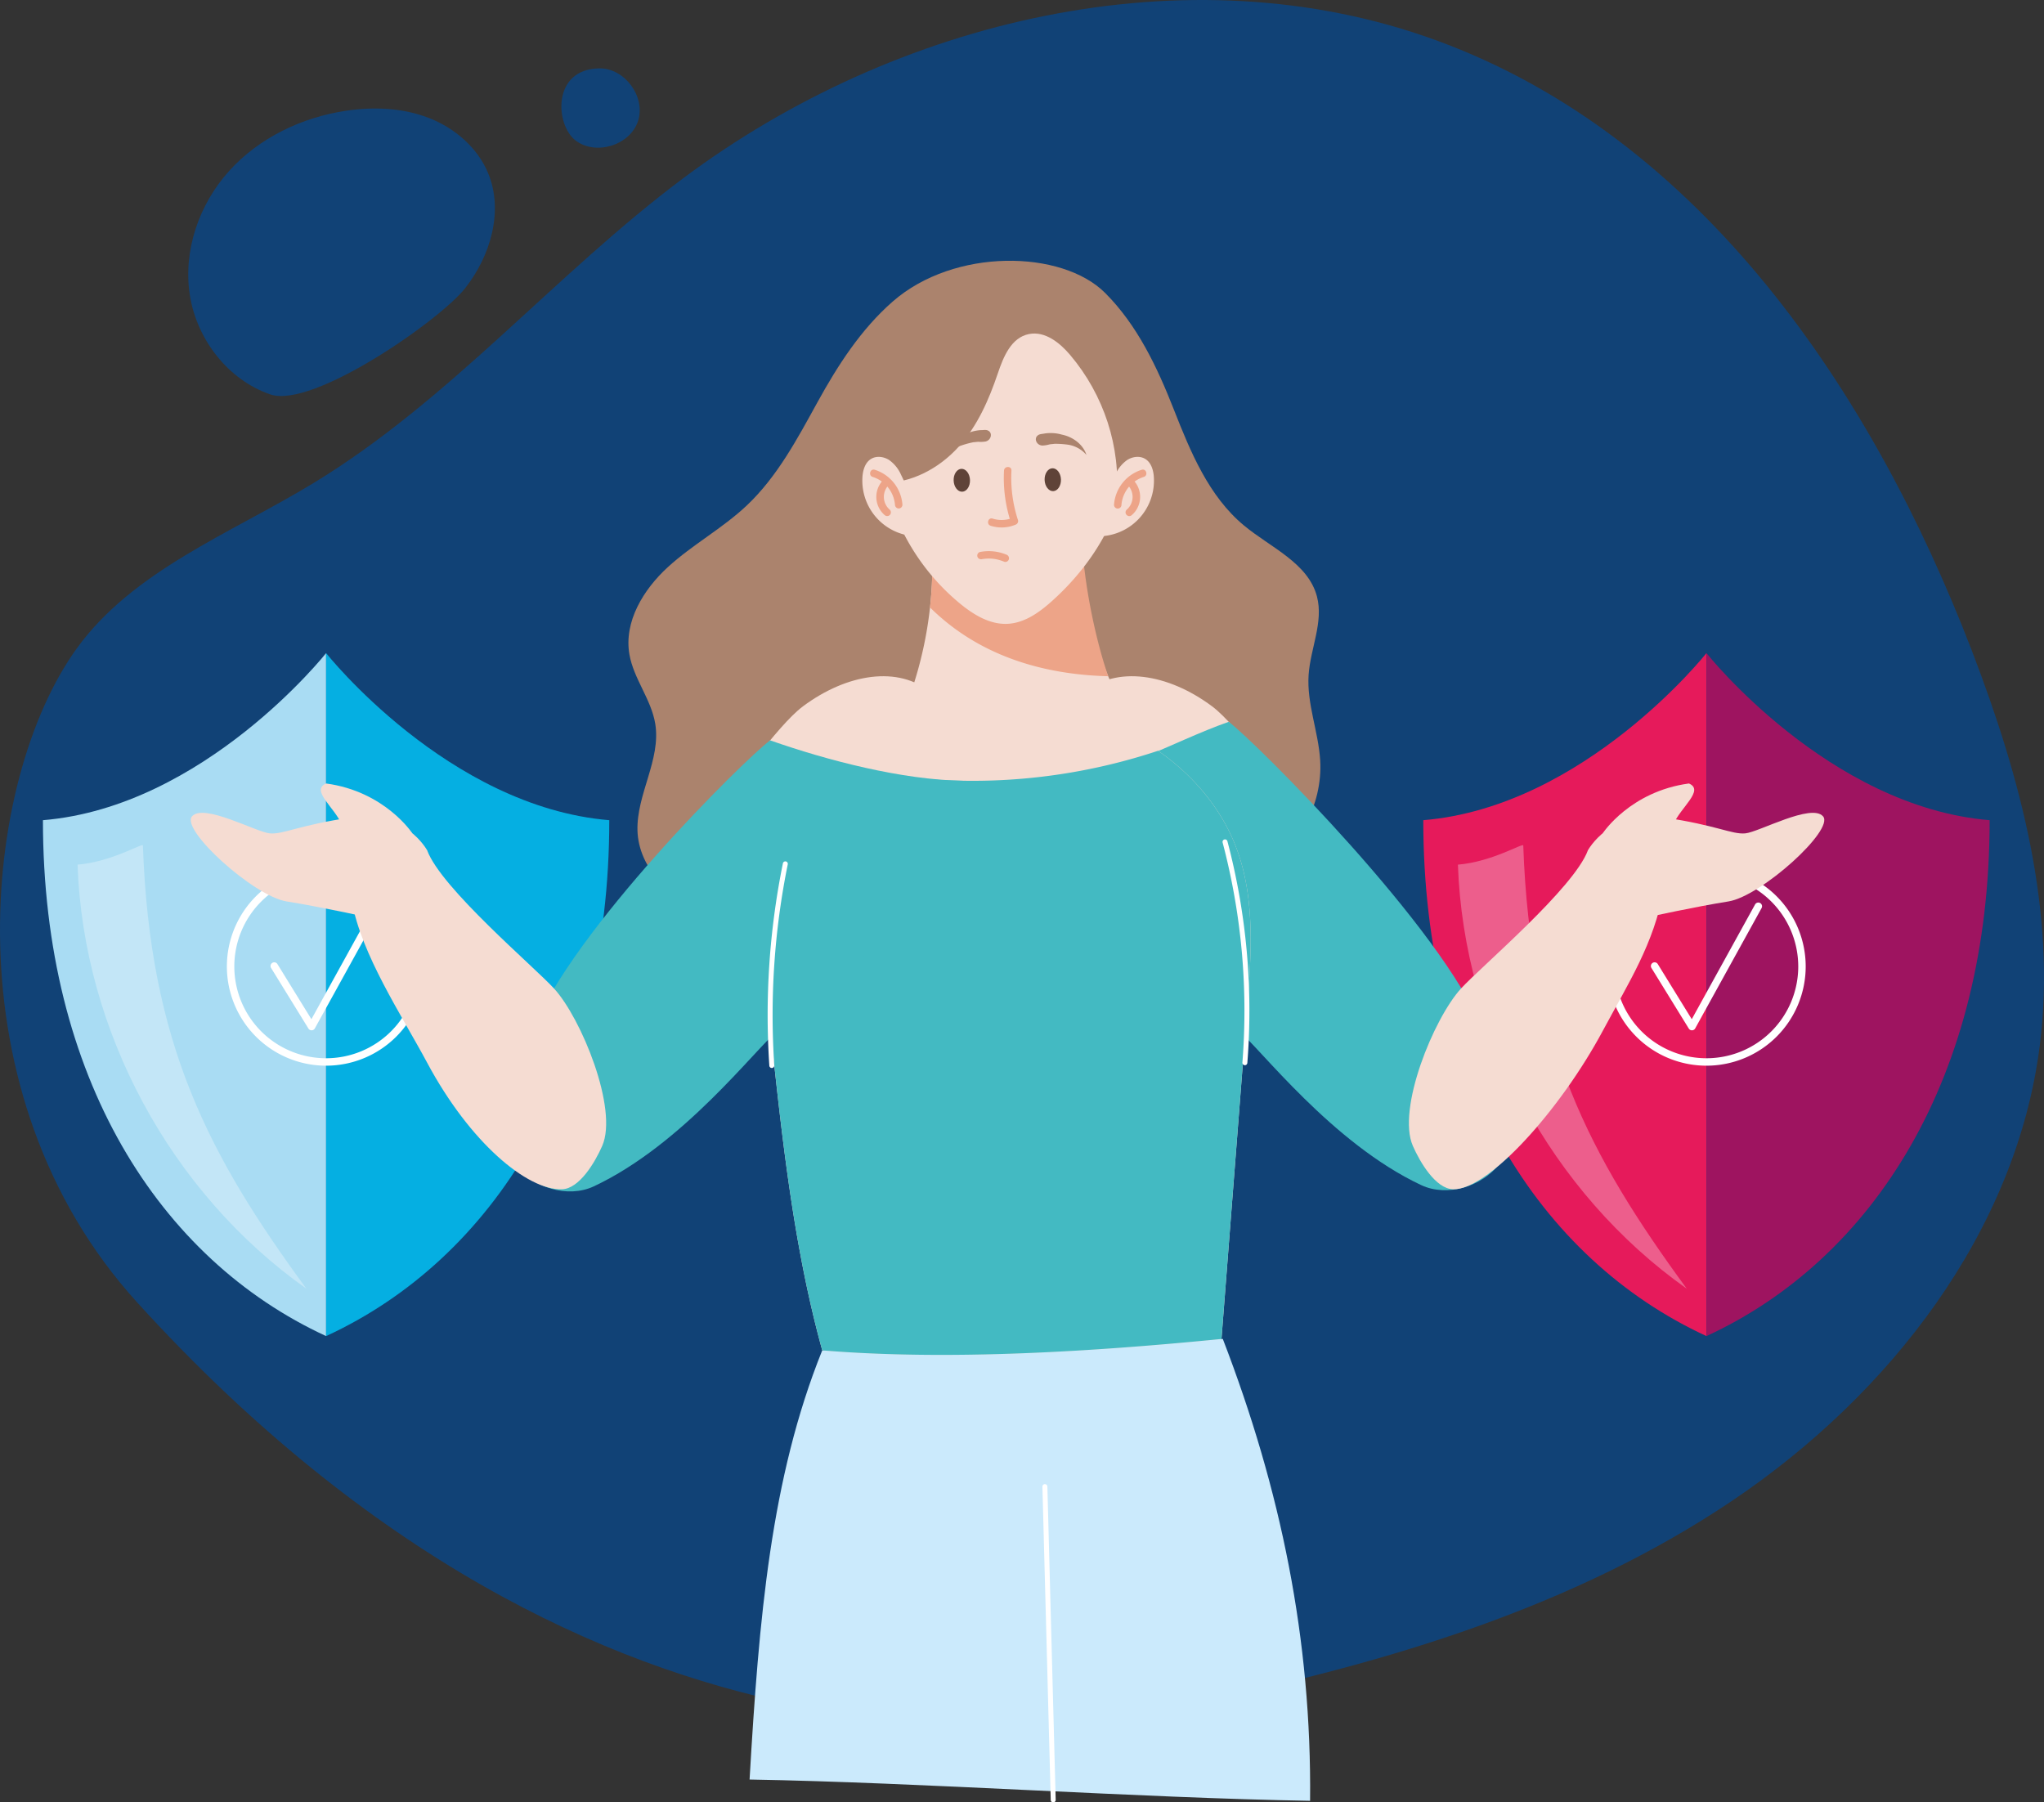 <?xml version="1.0" encoding="UTF-8"?>
<svg xmlns="http://www.w3.org/2000/svg" id="Ebene_1" data-name="Ebene 1" viewBox="0 0 1050.112 925.981">
  <rect x="0" y="0" width="1050.112" height="925.981" fill="#333333" stroke="none"/>
  <defs>
    <style>.cls-1{fill:#a8dbf2;}.cls-2{fill:#adc6d8;}.cls-3{fill:#114276;}.cls-4{fill:#00afe2;}.cls-5{fill:#a9dcf3;}.cls-6{fill:#05afe2;}.cls-7{fill:#fff;}.cls-8{opacity:0.3;}.cls-9{fill:#e61a5b;}.cls-10{fill:#9e1460;}.cls-11{fill:#ab836d;}.cls-12{fill:#f5dcd2;}.cls-13{fill:#43bac2;}.cls-14{fill:#cbeafc;}.cls-15{fill:#eda488;}.cls-16{fill:#5f4338;}.cls-17,.cls-18{fill:none;}.cls-17{stroke:#fff;stroke-linecap:round;stroke-linejoin:round;stroke-width:2px;}</style>
  </defs>
  <path class="cls-1" d="M612.682,838.928l-3.684-.35C610.551,838.694,612.104,838.811,612.682,838.928Z" transform="translate(0 -59.459)"></path>
  <path class="cls-2" d="M684.339,714.477" transform="translate(0 -59.459)"></path>
  <path class="cls-1" d="M623.948,884.004l-3.684-.35C621.816,883.77,623.369,883.887,623.948,884.004Z" transform="translate(0 -59.459)"></path>
  <path class="cls-2" d="M695.604,759.553" transform="translate(0 -59.459)"></path>
  <path class="cls-3" d="M70.453,728.563C-27.14,621.184-9.176,459.927,39.385,392.661c28.919-40.057,78.793-59.004,121.436-84.883,70.561-42.823,124.243-107.444,190.205-156.764,108.82-81.365,258.718-117.634,386.844-70.84,136.346,49.796,224.123,180.674,275.208,313.659,24.912,64.852,43.604,134.17,34.841,202.98-12.143,95.356-76.917,179.077-158.073,233.697s-177.561,83.423-273.945,103.369C548.941,947.735,309.671,991.768,70.453,728.563Z" transform="translate(0 -59.459)"></path>
  <path class="cls-4" d="M167.539,366.077" transform="translate(0 -59.459)"></path>
  <path class="cls-5" d="M22.058,480.834c82.956-6.88,145.481-85.839,145.481-85.839V745.874C81.803,706.347,22.058,613.05,22.058,480.834Z" transform="translate(0 -59.459)"></path>
  <path class="cls-6" d="M313.02,480.834c-82.956-6.88-145.48-85.839-145.48-85.839V745.874C253.275,706.347,313.02,613.05,313.02,480.834Z" transform="translate(0 -59.459)"></path>
  <path class="cls-7" d="M160.082,588.782a1.916,1.916,0,0,1-1.628-.909l-19.177-31.108a1.912,1.912,0,0,1,3.256-2.006l17.457,28.32,32.509-58.923a1.912,1.912,0,1,1,3.348,1.847h0l-34.091,61.79a1.916,1.916,0,0,1-1.628.988Z" transform="translate(0 -59.459)"></path>
  <path class="cls-7" d="M167.539,606.955a50.98,50.98,0,1,1,50.98-50.98A50.98,50.98,0,0,1,167.539,606.955Zm0-98.135a47.156,47.156,0,1,0,47.156,47.156v0a47.209,47.209,0,0,0-47.156-47.156Z" transform="translate(0 -59.459)"></path>
  <g class="cls-8">
    <path class="cls-7" d="M157.415,721.532C87.605,672.153,42.801,589.126,39.848,503.669c17.604-1.435,33.52-11.347,33.571-9.845C76.937,595.635,107.182,652.95,157.415,721.532Z" transform="translate(0 -59.459)"></path>
  </g>
  <path class="cls-4" d="M876.701,366.077" transform="translate(0 -59.459)"></path>
  <path class="cls-9" d="M731.22,480.834c82.956-6.88,145.481-85.839,145.481-85.839V745.874C790.965,706.347,731.22,613.05,731.22,480.834Z" transform="translate(0 -59.459)"></path>
  <path class="cls-10" d="M1022.181,480.834c-82.956-6.88-145.48-85.839-145.48-85.839V745.874C962.436,706.347,1022.181,613.05,1022.181,480.834Z" transform="translate(0 -59.459)"></path>
  <path class="cls-7" d="M869.243,588.782a1.916,1.916,0,0,1-1.628-.909l-19.177-31.108a1.912,1.912,0,0,1,3.256-2.006h0l17.457,28.32,32.509-58.923a1.912,1.912,0,1,1,3.348,1.847h0l-34.091,61.79a1.916,1.916,0,0,1-1.628.988Z" transform="translate(0 -59.459)"></path>
  <path class="cls-7" d="M876.701,606.955a50.98,50.98,0,1,1,50.98-50.98A50.98,50.98,0,0,1,876.701,606.955Zm0-98.135a47.156,47.156,0,1,0,47.156,47.156v0a47.209,47.209,0,0,0-47.156-47.156Z" transform="translate(0 -59.459)"></path>
  <g class="cls-8">
    <path class="cls-7" d="M866.576,721.532C796.767,672.153,751.963,589.126,749.01,503.669c17.604-1.435,33.52-11.347,33.571-9.845C786.099,595.635,816.344,652.95,866.576,721.532Z" transform="translate(0 -59.459)"></path>
  </g>
  <path class="cls-11" d="M458.603,214.398c-16.256,14.232-28.118,32.637-38.545,51.56s-20.737,38.428-36.461,53.245c-12.44,11.722-27.766,20.005-40.392,31.526s-22.772,28.092-19.844,44.931c2.184,12.559,11.258,23.128,13.289,35.713,2.97,18.398-9.64,36.105-9.148,54.734.507,19.202,17.008,36.663,36.151,38.255,17.926,1.49,34.613-9.194,52.487-11.216,17.798-2.013,35.445,4.7,51.257,13.116s30.756,18.698,47.594,24.805,36.559,7.52,51.958-1.628c12.291-7.302,20.326-20.347,32.581-27.709,14.054-8.443,31.727-8.321,46.581-15.26,20.823-9.727,33.532-33.468,32.132-56.408-.901-14.76-6.936-29.092-5.946-43.846.913-13.607,7.764-27.155,4.284-40.341-4.543-17.214-23.779-25.085-37.485-36.448-18.046-14.962-27.423-37.677-35.998-59.494S584.345,226.536,567.769,209.96C545.532,187.724,490.252,186.689,458.603,214.398Z" transform="translate(0 -59.459)"></path>
  <path class="cls-12" d="M540.239,458.514c.076.688.153,1.376.255,2.065,1.835,12.834,8.348,24.585,15.192,35.66,35.75,57.836,78.807,67.61,131.456,110.624,11.47,9.367,24.311,10.074,38.636,13.846,14.313,3.772,8.189,11.827,17.085,0,10.209-13.573,34.061,4.202,27.855-11.627-20.201-51.528-59.85-92.681-99.652-131.145-12.018-11.611-34.728-45.451-48.353-55.609-22.737-16.951-49.184-20.949-65.778-7.032C544.151,429.698,538.837,444.877,540.239,458.514Z" transform="translate(0 -59.459)"></path>
  <path class="cls-13" d="M540.494,459.954c1.835,12.834,8.348,24.585,15.192,35.66,35.75,57.836,27.346,49.68,79.995,92.694,11.47,9.367,48.533,58.45,94.483,80.012,13.399,6.288,31.442.688,40.338-11.139,10.209-13.573-2.699-53.044-8.906-68.873-20.201-51.528-116.712-147.854-130.336-158.012C601.703,440.658,571.846,459.483,540.494,459.954Z" transform="translate(0 -59.459)"></path>
  <path class="cls-12" d="M815.786,496.325c-7.182,19.44-54.805,59.657-65.183,70.983-14,15.28-33.068,61.88-24.748,80.861,3.63,8.281,11.687,22.057,20.726,22.29,17.872.462,54.89-40.404,76.92-81.527,13.219-24.675,26.189-44.559,31.153-72.043-1.266-7.439-8.866-14.627-15.152-18.801S825.184,492.469,815.786,496.325Z" transform="translate(0 -59.459)"></path>
  <path class="cls-12" d="M815.786,496.325s11.336-20.999,38.868-16.936,35.078,8.868,42.043,8.207,33.974-15.636,39.915-8.729-31.789,41.034-48.622,43.706-40.632,7.896-40.632,7.896Z" transform="translate(0 -59.459)"></path>
  <path class="cls-12" d="M823.501,487.446s14.05-21.407,44.203-25.471c8.096,3.483-4.244,12.19-7.941,20.896S823.501,487.446,823.501,487.446Z" transform="translate(0 -59.459)"></path>
  <path class="cls-14" d="M422.348,753.407c-26.341,65.499-32.417,137.185-37.251,220.285,88.707,1.521,199.256,9.415,287.963,10.936.841-82.918-15.039-159.915-44.842-237.297C561.43,749.221,491.326,744.368,422.348,753.407Z" transform="translate(0 -59.459)"></path>
  <path class="cls-12" d="M580.026,428.449a156.866,156.866,0,0,1-118.311,2.778,202.237,202.237,0,0,0,16.084-59.684,200.097,200.097,0,0,0,1.198-23.604c31.314-20.277,46.889-22.112,62.195-20.8,4.575.395,9.584,1.313,12.426,4.907,2.613,3.288,2.651,7.838,2.715,12.031a173.623,173.623,0,0,0,14.771,66.923A171.514,171.514,0,0,0,580.026,428.449Z" transform="translate(0 -59.459)"></path>
  <path class="cls-15" d="M569.346,406.871c-34.526-.854-66.987-11.036-91.547-35.328a200.097,200.097,0,0,0,1.198-23.604c31.314-20.277,46.889-22.112,62.195-20.8,4.575.395,9.584,1.313,12.426,4.907,2.613,3.288,2.368,7.852,2.715,12.031C557.899,362.959,562.828,387.979,569.346,406.871Z" transform="translate(0 -59.459)"></path>
  <path class="cls-12" d="M453.121,298.81a113.681,113.681,0,0,0,39.982,70.648c6.974,5.758,15.378,10.927,24.518,10.492,8.755-.417,16.34-5.882,22.786-11.654,20.21-18.097,35.478-42.453,38.107-69.036s-8.99-55.102-32.219-69.373c-22.844-14.034-54.97-11.844-75.574,5.153S450.378,279.774,453.121,298.81Z" transform="translate(0 -59.459)"></path>
  <path class="cls-11" d="M507.688,280.717c-1.107-.636-2.538-.231-3.825-.278a21.306,21.306,0,0,0-8.417,2.352c-5.583,2.405-9.699,7.343-10.258,12.783a15.54,15.54,0,0,1,8.791-7.271h.001a49.457,49.457,0,0,1,6.273-1.686q-.307.062.035.022c.803-.039,1.61-.203,2.41-.205a15.526,15.526,0,0,0,3.64-.155C509.192,285.627,510.086,281.916,507.688,280.717Z" transform="translate(0 -59.459)"></path>
  <path class="cls-11" d="M533.121,283.189c.955-.848,2.439-.74,3.69-1.048a21.303,21.303,0,0,1,8.719.597c5.954,1.224,10.986,5.225,12.635,10.438a15.541,15.541,0,0,0-10.083-5.338h-.001a49.421,49.421,0,0,0-6.484-.38q.313-.001-.03.029c-.794.125-1.618.127-2.402.288a15.52,15.52,0,0,1-3.596.586C532.643,288.303,531.016,284.85,533.121,283.189Z" transform="translate(0 -59.459)"></path>
  <path class="cls-11" d="M453.148,307.543c15.147.296,29.499-7.648,39.297-18.483s15.63-24.315,20.216-37.857c2.844-8.399,6.828-18.35,16.03-20.137,8.239-1.6,15.804,4.515,21.043,10.69,17.465,20.585,26.188,47.516,23.883,73.733,8.284-4.478,12.535-13.81,12.804-22.773s-2.839-17.697-6.292-26.059c-5.415-13.113-12.052-26.238-23.07-35.775-19.102-16.535-49.433-18.994-72.893-8.494s-39.919,32.318-46.211,55.971c-1.954,7.343-3.013,15.089-1.196,22.463S443.671,315.163,453.148,307.543Z" transform="translate(0 -59.459)"></path>
  <ellipse class="cls-16" cx="494.136" cy="306.197" rx="4.201" ry="5.879" transform="translate(-10.889 -41.145) rotate(-2.1)"></ellipse>
  <ellipse class="cls-16" cx="540.94" cy="306.197" rx="4.201" ry="5.879" transform="matrix(0.999, -0.037, 0.037, 0.999, -10.857, -39.43)"></ellipse>
  <path class="cls-12" d="M462.895,303.342a18.189,18.189,0,0,0-6.112-7.559c-2.763-1.77-6.528-2.258-9.317-.528-3.009,1.867-4.145,5.7-4.379,9.234a28.607,28.607,0,0,0,29.962,30.457C471.037,328.333,471.429,320.734,462.895,303.342Z" transform="translate(0 -59.459)"></path>
  <path class="cls-12" d="M572.983,303.342a18.191,18.191,0,0,1,6.112-7.559c2.763-1.77,6.528-2.258,9.317-.528,3.009,1.867,4.146,5.7,4.379,9.234a28.607,28.607,0,0,1-29.962,30.457C564.841,328.333,564.449,320.734,572.983,303.342Z" transform="translate(0 -59.459)"></path>
  <path class="cls-15" d="M515.816,301.219a72.47,72.47,0,0,0,3.504,26.486l1.335-2.352a15.264,15.264,0,0,1-10.688.531c-2.352-.744-3.358,2.947-1.016,3.687a18.556,18.556,0,0,0,12.721-.531,1.952,1.952,0,0,0,1.335-2.352,69.38,69.38,0,0,1-3.368-25.469C519.772,298.76,515.948,298.767,515.816,301.219Z" transform="translate(0 -59.459)"></path>
  <path class="cls-15" d="M448.352,304.48a16.518,16.518,0,0,1,11.451,14.303,1.956,1.956,0,0,0,1.912,1.912,1.928,1.928,0,0,0,1.912-1.912,20.379,20.379,0,0,0-14.258-17.99c-2.362-.707-3.372,2.982-1.016,3.687Z" transform="translate(0 -59.459)"></path>
  <path class="cls-15" d="M457.144,321.331a8.659,8.659,0,0,1-.199-13.027,1.912,1.912,0,0,0-2.704-2.704,12.355,12.355,0,0,0,.199,18.434,1.958,1.958,0,0,0,2.704,0,1.93,1.93,0,0,0,0-2.704Z" transform="translate(0 -59.459)"></path>
  <path class="cls-15" d="M586.592,300.793a20.379,20.379,0,0,0-14.258,17.99,1.912,1.912,0,1,0,3.823,0,16.517,16.517,0,0,1,11.451-14.303c2.352-.703,1.35-4.394-1.016-3.687Z" transform="translate(0 -59.459)"></path>
  <path class="cls-15" d="M581.52,324.034a12.355,12.355,0,0,0,.199-18.434,1.952,1.952,0,0,0-2.704,0,1.932,1.932,0,0,0,0,2.704,8.658,8.658,0,0,1-.199,13.027,1.912,1.912,0,1,0,2.704,2.704Z" transform="translate(0 -59.459)"></path>
  <path class="cls-12" d="M495.005,458.514c-.076.688-.153,1.376-.255,2.065-1.835,12.834-8.348,24.585-15.192,35.66-35.749,57.836-78.807,67.61-131.456,110.624-11.47,9.367-24.311,10.074-38.636,13.846-14.313,3.772-8.189,11.827-17.085,0-10.209-13.573-34.061,4.202-27.855-11.627,20.201-51.528,59.85-92.681,99.652-131.145,12.018-11.611,34.728-45.451,48.352-55.609,22.737-16.951,49.184-20.949,65.778-7.032C491.092,429.698,496.407,444.877,495.005,458.514Z" transform="translate(0 -59.459)"></path>
  <path class="cls-12" d="M640.781,576.824q-6.634,85.263-13.242,170.526c-64.91,6.411-139.76,11.254-205.103,5.863-18.633-67.369-23.297-139.684-31.518-209.487-4.919-41.842,16.135-71.129,41.816-90.603a172.644,172.644,0,0,1,30.282-18.174c36.068-17.078,79.897-16.811,115.749.726a124.935,124.935,0,0,1,16.199,9.495c18.072,12.528,32.805,29.9,40.414,50.444C644.884,521.27,642.896,549.551,640.781,576.824Z" transform="translate(0 -59.459)"></path>
  <path class="cls-13" d="M640.781,576.824q-6.634,85.263-13.242,170.526c-64.91,6.411-139.76,11.254-205.103,5.863-18.633-67.369-23.297-139.684-31.518-209.487-4.919-41.842,16.135-71.129,41.816-90.603a302.257,302.257,0,0,0,162.23-7.953c18.072,12.528,32.805,29.9,40.414,50.444C644.884,521.27,642.896,549.551,640.781,576.824Z" transform="translate(0 -59.459)"></path>
  <path class="cls-13" d="M494.75,460.579c-1.835,12.834-8.348,24.585-15.192,35.66-35.749,57.836-27.345,49.68-79.994,92.694-11.47,9.367-48.533,58.45-94.483,80.012-13.399,6.288-31.442.688-40.338-11.139-10.209-13.573,2.699-53.044,8.906-68.873,20.201-51.527,108.388-138.954,122.012-149.112C425.216,450.182,463.397,460.107,494.75,460.579Z" transform="translate(0 -59.459)"></path>
  <path class="cls-12" d="M219.458,496.325c7.182,19.44,54.805,59.657,65.183,70.983,14,15.28,33.068,61.88,24.748,80.861-3.63,8.281-11.687,22.057-20.726,22.29-17.872.462-47.175-23.898-69.205-65.021-13.219-24.675-33.722-55.382-38.686-82.865,1.266-7.439,8.684-20.311,14.97-24.485S210.059,492.469,219.458,496.325Z" transform="translate(0 -59.459)"></path>
  <path class="cls-17" d="M597.436,605.677" transform="translate(0 -59.459)"></path>
  <path class="cls-7" d="M396.519,608.137a1.274,1.274,0,0,1-1.271-1.19A391.522,391.522,0,0,1,402.217,503.01a1.274,1.274,0,1,1,2.498.508,388.89,388.89,0,0,0-6.923,103.26,1.276,1.276,0,0,1-1.187,1.357C396.577,608.136,396.548,608.137,396.519,608.137Z" transform="translate(0 -59.459)"></path>
  <path class="cls-7" d="M639.559,606.713c-.033,0-.067-.001-.101-.004a1.274,1.274,0,0,1-1.171-1.37v0A338.704,338.704,0,0,0,628.125,492.302a1.274,1.274,0,1,1,2.464-.65h0a341.273,341.273,0,0,1,10.239,113.886A1.275,1.275,0,0,1,639.559,606.713Z" transform="translate(0 -59.459)"></path>
  <path class="cls-7" d="M541.091,985.44a1.276,1.276,0,0,1-1.273-1.241l-4.274-160.951a1.275,1.275,0,0,1,1.241-1.308h.035a1.276,1.276,0,0,1,1.273,1.241l4.274,160.951a1.275,1.275,0,0,1-1.241,1.308Z" transform="translate(0 -59.459)"></path>
  <path class="cls-12" d="M608.05,773.061" transform="translate(0 -59.459)"></path>
  <path class="cls-15" d="M504.484,346.729a20.949,20.949,0,0,1,5.846-.188,20.466,20.466,0,0,1,2.683.519,21.999,21.999,0,0,1,2.963,1.016,1.916,1.916,0,0,0,2.352-1.335,1.973,1.973,0,0,0-1.335-2.352,23.639,23.639,0,0,0-13.524-1.347,1.929,1.929,0,0,0-1.335,2.352,1.953,1.953,0,0,0,2.352,1.335Z" transform="translate(0 -59.459)"></path>
  <path class="cls-12" d="M219.458,496.325s-11.336-20.999-38.868-16.936-35.078,8.868-42.043,8.207-33.974-15.636-39.915-8.729,31.789,41.034,48.622,43.706,40.632,7.896,40.632,7.896Z" transform="translate(0 -59.459)"></path>
  <path class="cls-12" d="M211.743,487.446s-14.05-21.407-44.203-25.471c-8.096,3.483,4.244,12.19,7.941,20.896S211.743,487.446,211.743,487.446Z" transform="translate(0 -59.459)"></path>
  <path class="cls-18" d="M70.453,728.563C-27.14,621.184-9.176,459.927,39.385,392.661c28.919-40.057,78.793-59.004,121.436-84.883,70.561-42.823,124.243-107.444,190.205-156.764,108.82-81.365,258.718-117.634,386.844-70.84,136.346,49.796,224.123,180.674,275.208,313.659,24.912,64.852,43.604,134.17,34.841,202.98-12.143,95.356-76.917,179.077-158.073,233.697s-177.561,83.423-273.945,103.369C548.941,947.735,309.671,991.768,70.453,728.563Z" transform="translate(0 -59.459)"></path>
  <path class="cls-3" d="M238.995,207.497c12.972-16.505,19.801-39.468,11.854-58.898-5.434-13.285-17.231-23.396-30.617-28.578s-28.225-5.773-42.423-3.665c-22.765,3.381-44.757,13.904-60.16,31.003S93.982,188.312,97.531,211.051s19.588,43.587,41.361,51.043S226.024,224.001,238.995,207.497Z" transform="translate(0 -59.459)"></path>
  <path class="cls-3" d="M307.903,94.588c13.086-.186,23.982,14.653,19.885,27.083s-21.679,17.884-32.091,9.954S283.409,94.936,307.903,94.588Z" transform="translate(0 -59.459)"></path>
</svg>
